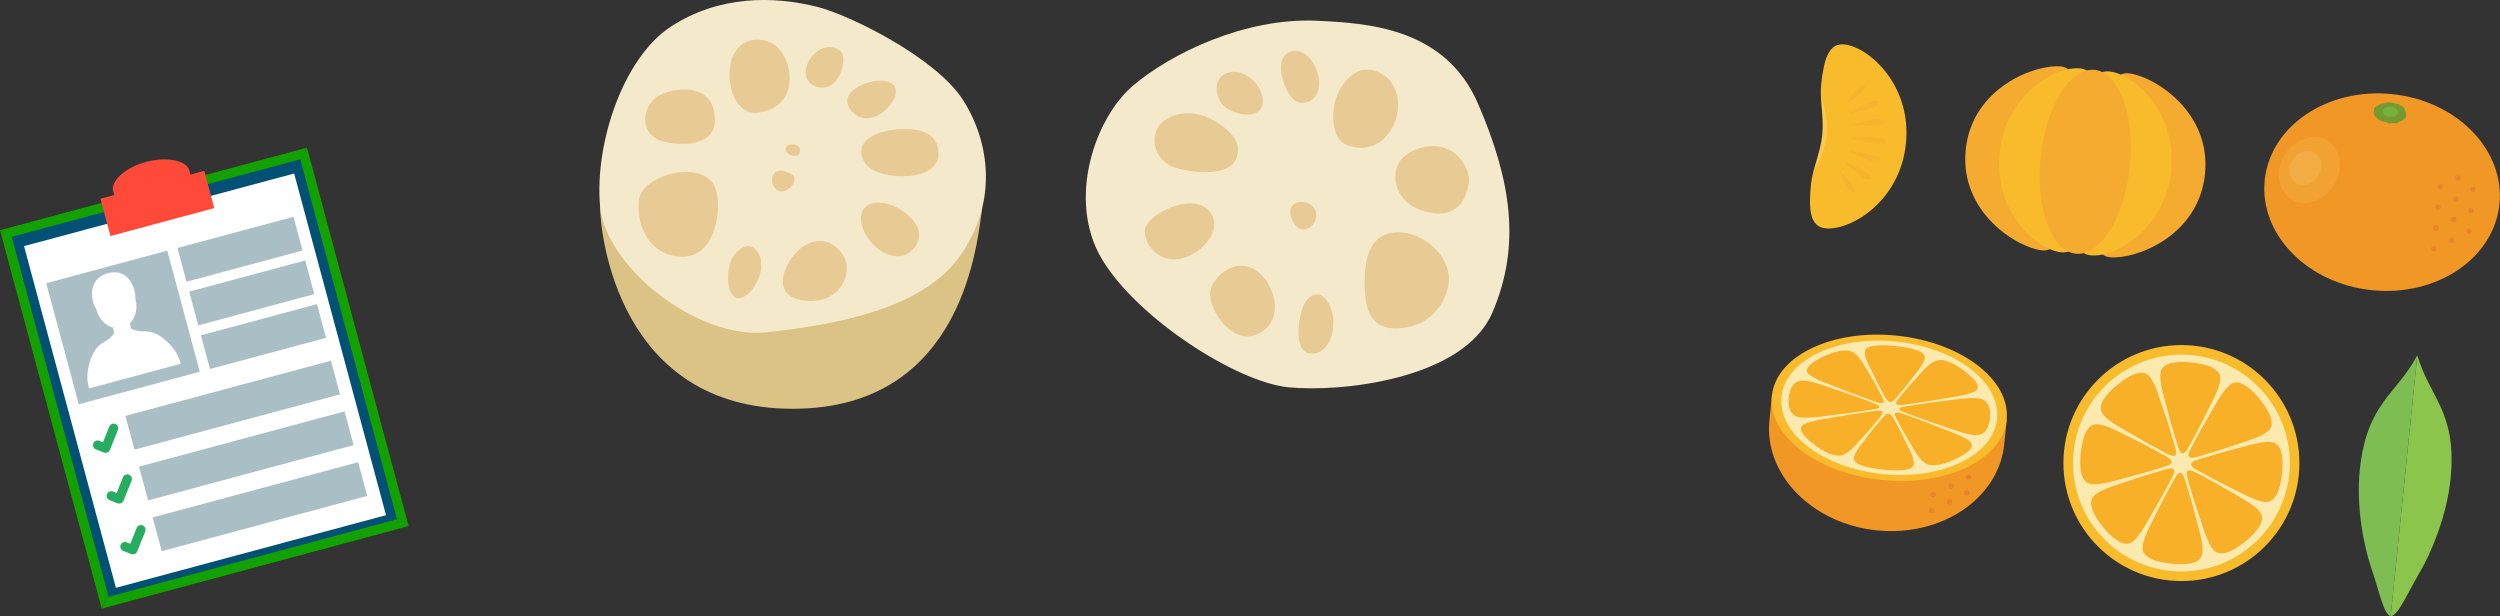 <?xml version="1.0" encoding="UTF-8"?><svg id="_レイヤー_2" xmlns="http://www.w3.org/2000/svg" viewBox="0 0 320.16 78.94"><rect x="0" y="0" width="320.16" height="78.94" fill="#333333" stroke="none"/><defs><style>.cls-1{fill:#f2a133;}.cls-1,.cls-2,.cls-3,.cls-4,.cls-5,.cls-6,.cls-7,.cls-8,.cls-9,.cls-10,.cls-11,.cls-12,.cls-13,.cls-14,.cls-15,.cls-16,.cls-17,.cls-18,.cls-19,.cls-20,.cls-21,.cls-22{stroke-width:0px;}.cls-2{fill:#ffeea1;opacity:.3;}.cls-3{fill:#a9bfc5;}.cls-4{fill:#fbe9ae;}.cls-5{fill:#f3ab44;}.cls-6{fill:#f7b028;}.cls-7{fill:#75b13b;}.cls-8{fill:#f09726;}.cls-9{fill:#025074;}.cls-10{fill:#749a31;}.cls-11{fill:#f4ab30;}.cls-12{fill:#ec8229;}.cls-13{fill:#8bc54c;}.cls-14{fill:#f4eacb;}.cls-15{fill:#ff4a39;}.cls-23{opacity:.5;}.cls-16{fill:#f8bb2b;}.cls-17{fill:#7dbd52;}.cls-18{fill:#dbc285;}.cls-19{fill:#fff;}.cls-20{fill:#e8cb94;}.cls-21{fill:#27ad60;}.cls-22{fill:#13a100;}</style></defs><g id="img"><polygon class="cls-22" points="39.25 18.93 13.03 77.94 0 29.48 39.25 18.93"/><polygon class="cls-22" points="39.31 18.91 52.33 67.37 13.03 77.94 13.03 77.94 39.25 18.93 39.31 18.91"/><rect class="cls-9" x="7.04" y="24.55" width="38.26" height="47.74" transform="translate(-11.67 8.45) rotate(-15.05)"/><rect class="cls-19" x="8.34" y="26.09" width="35.82" height="45.31" transform="translate(-11.75 8.49) rotate(-15.05)"/><path class="cls-15" d="M14.14,30.22l-1.28-4.77,1.79-.48-.14-.42-.02-.05c-.36-1.33,1.58-3.06,4.23-3.77,2.65-.71,5.19-.19,5.55,1.15v.06s.1.42.1.42l1.79-.48,1.28,4.77-13.3,3.58Z"/><rect class="cls-3" x="7.73" y="33.91" width="16.05" height="16.05" transform="translate(-10.35 5.53) rotate(-15.05)"/><path class="cls-19" d="M22.93,45.91c-.4-1-1.1-1.82-1.92-2.5-.46-.38-.92-.66-1.41-.82h0s0,0-.01,0c0,0-.02,0-.02,0h0c-.29-.09-.61-.15-.95-.16-.09,0-.18,0-.27,0-.51.01-1.14-.09-1.55-.36l-.18-.67c.73-.7,1.05-1.87.73-3.06,0,0,0-.02,0-.03.01-.35-.03-.71-.12-1.07-.46-1.71-1.62-2.73-3.45-2.24-1.68.45-2.32,1.96-1.86,3.66.1.36.25.69.43.99,0,.01,0,.02,0,.03.31,1.15,1.14,2,2.1,2.26l.19.69s-.03,0-.03.01c-.03.05-.06.1-.09.15-.01.02-.03.03-.04.05-.02.03-.05.06-.07.09-.02.02-.03.04-.05.06-.02.03-.04.05-.07.08-.02.02-.04.05-.06.07-.02.02-.04.04-.06.06-.03.03-.06.05-.08.08,0,0,0,0,0,0-.13.12-.27.22-.41.31-.08.05-.16.1-.23.14-.39.21-.71.46-.97.75h0s-.01.01-.02.02c0,0,0,0,0,0h0c-.35.39-.6.86-.81,1.42-.37,1-.56,2.06-.4,3.13.04.24.09.47.15.69l2.1-.56.08-.02,3.35-.9.35-.09h0s.09-.03.09-.03l.67-.18,2.93-.79.08-.02,2.1-.56c-.05-.22-.12-.44-.21-.67Z"/><rect class="cls-3" x="23.04" y="29.68" width="15.39" height="4.47" transform="translate(-7.23 9.08) rotate(-15.05)"/><rect class="cls-3" x="26.05" y="40.86" width="15.39" height="4.47" transform="translate(-10.03 10.24) rotate(-15.04)"/><rect class="cls-3" x="24.54" y="35.27" width="15.39" height="4.47" transform="translate(-8.63 9.66) rotate(-15.05)"/><rect class="cls-3" x="16.17" y="49.65" width="27.26" height="4.47" transform="translate(-12.44 9.51) rotate(-15.04)"/><path class="cls-21" d="M13.66,57.97c-.12.03-.25.03-.37-.02l-1.01-.4c-.3-.12-.45-.47-.33-.77.12-.31.46-.45.77-.33l.47.19.81-2.02c.12-.3.47-.45.77-.33.3.12.45.46.33.77l-1.03,2.56c-.07.18-.22.3-.39.35Z"/><rect class="cls-3" x="17.92" y="56.15" width="27.25" height="4.47" transform="translate(-14.08 10.19) rotate(-15.05)"/><path class="cls-21" d="M15.41,64.47c-.12.03-.25.03-.37-.02l-1.01-.4c-.3-.12-.45-.47-.33-.77.12-.3.46-.45.77-.33l.47.19.81-2.02c.12-.3.47-.45.77-.33.3.12.45.47.33.77l-1.03,2.56c-.07.18-.22.3-.39.35Z"/><rect class="cls-3" x="19.66" y="62.65" width="27.25" height="4.47" transform="translate(-15.7 10.87) rotate(-15.05)"/><path class="cls-21" d="M17.16,70.97c-.12.03-.25.03-.37-.02l-1.01-.4c-.31-.12-.45-.46-.33-.77.12-.3.47-.45.77-.33l.47.18.81-2.01c.12-.3.47-.45.77-.33.3.12.45.47.33.77l-1.03,2.56c-.07.18-.22.3-.39.35Z"/><ellipse class="cls-8" cx="305.07" cy="24.61" rx="12.62" ry="15.11" transform="translate(249.64 325.61) rotate(-84.18)"/><ellipse class="cls-1" cx="295.76" cy="21.76" rx="4.41" ry="3.7" transform="translate(121.95 262.05) rotate(-58.33)"/><ellipse class="cls-5" cx="295.25" cy="21.52" rx="2.29" ry="1.96" transform="translate(121.91 261.49) rotate(-58.33)"/><path class="cls-10" d="M308.14,14.66c-.02.15,0,.32-.08.44-.08.12-.22.2-.35.29-.12.08-.26.13-.41.18-.13.05-.26.19-.41.22-.14.03-.31-.05-.46-.04-.15,0-.3.08-.46.06s-.28-.16-.42-.19c-.15-.04-.31-.03-.44-.08-.14-.06-.3-.1-.42-.18-.13-.08-.24-.21-.34-.31-.11-.11-.25-.22-.31-.35-.06-.14-.04-.32-.03-.47s.03-.33.12-.46c.08-.12.27-.15.4-.24.12-.08.22-.21.37-.26.13-.05.3,0,.46-.02.14-.03.28-.15.43-.16.15,0,.3.05.45.06s.3.07.44.1c.15.04.31.02.45.08.14.06.27.15.39.23.13.08.26.17.36.28.11.11.11.29.17.42.06.14.1.26.09.41Z"/><path class="cls-7" d="M307.11,14.41c-.04.36-.51.61-1.06.55s-.96-.39-.92-.76.51-.61,1.06-.55.96.39.92.76Z"/><path class="cls-12" d="M315.13,22.83c-.02.19-.19.33-.38.31s-.33-.19-.31-.38.19-.33.38-.31.33.19.31.38Z"/><path class="cls-12" d="M314.86,25.49c-.02.19-.19.33-.38.31s-.33-.19-.31-.38.19-.33.38-.31.33.19.31.38Z"/><path class="cls-12" d="M314.58,28.16c-.02.19-.19.33-.38.31s-.33-.19-.31-.38.19-.33.38-.31.33.19.31.38Z"/><path class="cls-12" d="M314.31,30.82c-.02.19-.19.33-.38.31s-.33-.19-.31-.38.19-.33.38-.31.33.19.31.38Z"/><path class="cls-12" d="M312.84,23.89c-.02.19-.19.33-.38.31s-.33-.19-.31-.38.19-.33.38-.31.33.19.31.38Z"/><path class="cls-12" d="M317.06,24.32c-.02.19-.19.33-.38.31s-.33-.19-.31-.38.19-.33.38-.31.33.19.31.38Z"/><path class="cls-12" d="M312.56,26.56c-.02.19-.19.33-.38.31s-.33-.19-.31-.38.19-.33.38-.31.33.19.31.38Z"/><circle class="cls-12" cx="311.95" cy="29.19" r=".35"/><path class="cls-12" d="M316.79,26.99c-.02.19-.19.33-.38.31s-.33-.19-.31-.38.19-.33.38-.31.33.19.31.38Z"/><path class="cls-12" d="M316.52,29.65c-.02.19-.19.33-.38.31s-.33-.19-.31-.38.19-.33.38-.31.33.19.31.38Z"/><path class="cls-12" d="M312.02,31.89c-.02.19-.19.33-.38.31s-.33-.19-.31-.38.19-.33.38-.31.33.19.31.38Z"/><path class="cls-11" d="M251.74,19.17c-.82,8.04,6.62,12.57,9.77,12.89s.98-5.23,1.64-11.73c.66-6.5,3.91-11.5.76-11.82s-11.35,2.62-12.17,10.65Z"/><path class="cls-16" d="M256.07,19.61c-.76,7.48,4.74,12.38,7.89,12.7s2.85-5.03,3.52-11.54c.66-6.5,2.03-11.69-1.12-12.01s-9.53,3.37-10.3,10.85Z"/><path class="cls-11" d="M282.38,22.29c-.82,8.04-9.02,10.98-12.17,10.65s.1-5.32.76-11.82c.66-6.5-1.51-12.05,1.64-11.73s10.59,4.86,9.77,12.89Z"/><path class="cls-16" d="M278.05,21.85c-.76,7.48-7.14,11.17-10.3,10.85-3.15-.32-1.78-5.51-1.12-12.01.66-6.5.37-11.86,3.52-11.54s8.66,5.22,7.89,12.7Z"/><ellipse class="cls-11" cx="267.06" cy="20.73" rx="11.83" ry="5.74" transform="translate(219.34 284.3) rotate(-84.18)"/><path class="cls-16" d="M233.22,10.86c-.2,1.83.39,4.1.15,6.44s-1.27,4.44-1.45,6.27c-.32,3.26-.15,5.46,1.86,5.67,3.15.32,9.53-3.37,10.3-10.85.76-7.48-4.74-12.38-7.89-12.7-2.02-.21-2.62,1.91-2.97,5.17Z"/><path class="cls-2" d="M233.36,17.29c-.18,1.76-.8,3.37-1.18,4.85,0,0,1.51-2.43,1.76-4.79.24-2.36-.75-5.05-.75-5.05.07,1.52.35,3.23.18,4.99Z"/><g class="cls-23"><path class="cls-11" d="M237.12,17.68s4.51-.43,4.42.45c-.09.88-4.42-.45-4.42-.45Z"/><path class="cls-11" d="M236.96,16.01s4.34-1.31,4.42-.42c.08.88-4.42.42-4.42.42Z"/><path class="cls-11" d="M236.77,14.55s3.5-2.31,3.81-1.5c.32.81-3.81,1.5-3.81,1.5Z"/><path class="cls-11" d="M236.38,13.24s1.97-2.85,2.48-2.29-2.48,2.29-2.48,2.29Z"/><path class="cls-11" d="M236.63,19.27s3.99,2.16,4.25,1.31c.26-.85-4.25-1.31-4.25-1.31Z"/><path class="cls-11" d="M236.14,20.66s2.96,2.97,3.43,2.24c.47-.73-3.43-2.24-3.43-2.24Z"/><path class="cls-11" d="M235.5,21.87s1.35,3.19,1.97,2.74-1.97-2.74-1.97-2.74Z"/></g><path class="cls-13" d="M306.16,78.94c1.04-.25,1.95-2.63,3.66-5.52,1.58-2.68,3.53-7.42,4-12.02.89-8.68-2.69-10.45-4.25-15.91,0,0-3.25,31.89-3.41,33.45Z"/><path class="cls-17" d="M306.16,78.94c-.97-.46-1.38-2.97-2.47-6.15-1.01-2.95-1.96-7.98-1.49-12.58.89-8.68,4.75-9.69,7.37-14.73,0,0-3.25,31.89-3.41,33.45Z"/><circle class="cls-16" cx="279.36" cy="59.3" r="15.11"/><circle class="cls-4" cx="279.36" cy="59.3" r="13.88"/><path class="cls-6" d="M280.68,46.42c-1.95-.2-3.83,0-4,1.35-.17,1.32.55,3.31,1.03,5.25.42,1.67.74,2.56.98,3.4.28,1,.48,1.61.81,1.64s.65-.52,1.12-1.44c.4-.77.9-1.57,1.65-3.13.86-1.79,1.97-3.6,2.07-4.93.1-1.35-1.7-1.93-3.65-2.13Z"/><path class="cls-6" d="M278.05,72.19c1.95.2,3.83,0,4-1.35.17-1.32-.55-3.31-1.03-5.25-.42-1.67-.74-2.56-.98-3.4-.28-1-.48-1.61-.81-1.64s-.65.52-1.12,1.44c-.4.77-.9,1.57-1.65,3.13-.86,1.79-1.97,3.6-2.07,4.93-.1,1.35,1.7,1.93,3.65,2.13Z"/><path class="cls-6" d="M292.25,60.62c.2-1.95,0-3.83-1.35-4-1.32-.17-3.31.55-5.25,1.03-1.67.42-2.56.74-3.4.98-1,.28-1.61.48-1.64.81s.52.65,1.44,1.12c.77.4,1.57.9,3.13,1.65,1.79.86,3.6,1.97,4.93,2.07,1.35.1,1.93-1.7,2.13-3.65Z"/><path class="cls-6" d="M266.47,57.99c-.2,1.95,0,3.83,1.35,4,1.32.17,3.31-.55,5.25-1.03,1.67-.42,2.56-.74,3.4-.98,1-.28,1.61-.48,1.64-.81s-.52-.65-1.44-1.12c-.77-.4-1.57-.9-3.13-1.65-1.79-.86-3.6-1.97-4.93-2.07-1.35-.1-1.93,1.7-2.13,3.65Z"/><path class="cls-6" d="M289.4,51.12c-1.24-1.52-2.72-2.7-3.78-1.88-1.05.82-1.96,2.73-2.98,4.44-.89,1.48-1.28,2.33-1.71,3.09-.51.91-.79,1.48-.59,1.73s.82.09,1.81-.23c.83-.26,1.75-.48,3.37-1.05,1.88-.66,3.94-1.16,4.95-2.02,1.02-.88.16-2.57-1.08-4.08Z"/><path class="cls-6" d="M269.32,67.49c1.24,1.52,2.72,2.7,3.78,1.88,1.05-.82,1.96-2.73,2.98-4.44.89-1.48,1.28-2.33,1.71-3.09.51-.91.79-1.48.59-1.73-.21-.25-.82-.09-1.81.23-.83.26-1.75.48-3.37,1.05-1.88.66-3.94,1.16-4.95,2.02-1.02.88-.16,2.57,1.08,4.08Z"/><path class="cls-6" d="M287.54,69.35c1.52-1.24,2.7-2.72,1.88-3.78-.82-1.05-2.73-1.96-4.44-2.98-1.48-.89-2.33-1.28-3.09-1.71-.91-.51-1.48-.79-1.73-.59s-.09.82.23,1.81c.26.83.48,1.75,1.05,3.37.66,1.88,1.16,3.94,2.02,4.95.88,1.02,2.57.16,4.08-1.08Z"/><path class="cls-6" d="M271.18,49.26c-1.52,1.24-2.7,2.72-1.88,3.78.82,1.05,2.73,1.96,4.44,2.98,1.48.89,2.33,1.28,3.09,1.71.91.51,1.48.79,1.73.59.25-.21.09-.82-.23-1.81-.26-.83-.48-1.75-1.05-3.37-.66-1.88-1.16-3.94-2.02-4.95-.88-1.02-2.57-.16-4.08,1.08Z"/><path class="cls-8" d="M226.6,53.83c-.71,6.93,5.45,13.24,13.75,14.09s15.61-4.09,16.32-11.02l.32-3.14-30.07-3.07-.32,3.14Z"/><ellipse class="cls-16" cx="241.96" cy="52.23" rx="9.29" ry="15.11" transform="translate(165.45 287.64) rotate(-84.18)"/><ellipse class="cls-4" cx="241.96" cy="52.23" rx="8.53" ry="13.88" transform="translate(165.45 287.64) rotate(-84.18)"/><path class="cls-6" d="M242.77,44.31c-1.95-.2-3.82-.14-3.93.68-.12.81.67,2.07,1.23,3.29.48,1.05.84,1.61,1.11,2.14.32.63.54,1.01.87,1.05s.62-.3,1.06-.85c.37-.46.83-.94,1.52-1.87.79-1.08,1.82-2.15,1.87-2.97.05-.83-1.77-1.26-3.72-1.46Z"/><path class="cls-6" d="M241.15,60.15c1.95.2,3.82.14,3.93-.68.12-.81-.67-2.07-1.23-3.29-.48-1.05-.84-1.61-1.11-2.14-.32-.63-.54-1.01-.87-1.05s-.62.3-1.06.85c-.37.46-.83.94-1.52,1.87-.79,1.08-1.82,2.15-1.87,2.97-.05.83,1.77,1.26,3.72,1.46Z"/><path class="cls-6" d="M254.85,53.55c.12-1.2-.16-2.37-1.5-2.53-1.32-.16-3.28.21-5.19.43-1.65.19-2.52.36-3.34.47-.98.13-1.58.24-1.6.44s.54.42,1.48.75c.79.28,1.6.62,3.18,1.14,1.82.6,3.66,1.36,4.99,1.47,1.34.12,1.85-.98,1.98-2.17Z"/><path class="cls-6" d="M229.07,50.92c-.12,1.2.16,2.37,1.5,2.53,1.32.16,3.28-.21,5.19-.43,1.65-.19,2.52-.36,3.34-.47.98-.13,1.58-.24,1.6-.44s-.54-.42-1.48-.75c-.79-.28-1.6-.62-3.18-1.14-1.82-.6-3.66-1.36-4.99-1.47-1.34-.12-1.85.98-1.98,2.17Z"/><path class="cls-6" d="M251.64,47.56c-1.29-.99-2.81-1.78-3.84-1.31-1.02.46-1.84,1.61-2.8,2.63-.83.88-1.19,1.39-1.58,1.85-.47.54-.73.88-.52,1.05.21.16.82.09,1.8-.07.82-.13,1.72-.23,3.32-.52,1.85-.33,3.88-.56,4.85-1.06.99-.5.06-1.58-1.23-2.57Z"/><path class="cls-6" d="M232.28,56.9c1.29.99,2.81,1.78,3.84,1.31,1.02-.46,1.84-1.61,2.8-2.63.83-.88,1.19-1.39,1.58-1.85.47-.54.73-.88.52-1.05-.21-.16-.82-.09-1.8.07-.82.13-1.72.23-3.32.52-1.85.33-3.88.56-4.85,1.06-.99.5-.06,1.58,1.23,2.57Z"/><path class="cls-6" d="M250.5,58.76c1.46-.71,2.59-1.57,1.72-2.27-.85-.68-2.8-1.32-4.54-2.02-1.51-.61-2.38-.88-3.15-1.18-.92-.35-1.5-.55-1.75-.43-.24.12-.06.51.3,1.13.3.52.54,1.1,1.18,2.13.73,1.19,1.31,2.48,2.21,3.14.91.67,2.56.2,4.03-.51Z"/><path class="cls-6" d="M233.42,45.7c-1.46.71-2.59,1.57-1.72,2.27.85.68,2.8,1.32,4.54,2.02,1.51.61,2.38.88,3.15,1.18.92.35,1.5.55,1.75.43.24-.12.06-.51-.3-1.13-.3-.52-.54-1.1-1.18-2.13-.73-1.19-1.31-2.48-2.21-3.14-.91-.67-2.56-.2-4.03.51Z"/><circle class="cls-12" cx="249.87" cy="62.26" r=".35"/><circle class="cls-12" cx="249.66" cy="64.3" r=".35"/><path class="cls-12" d="M247.92,63.37c-.02.19-.19.33-.38.31s-.33-.19-.31-.38.19-.33.38-.31.33.19.31.38Z"/><circle class="cls-12" cx="252.08" cy="61.1" r=".35"/><circle class="cls-12" cx="251.87" cy="63.13" r=".35"/><circle class="cls-12" cx="247.37" cy="65.37" r=".35"/><path class="cls-14" d="M168.65,2.66c6.45.3,16.45.86,20.66,10.68,4.22,9.82,5.51,18.08,1.81,26.69-3.7,8.61-19.55,10.25-26.18,9.56s-19.37-8.87-23.85-16.45c-4.48-7.58-.86-18,3.96-22.13,4.82-4.13,14.38-8.78,23.59-8.35Z"/><path class="cls-20" d="M176.48,9.2c2.43.97,3.36,4.31,1.81,7.15-1.55,2.84-4.31,3.01-6.11,2.07-1.81-.95-1.89-4.99-.43-7.23,1.46-2.24,3.01-2.67,4.74-1.98Z"/><path class="cls-20" d="M188.11,23.41c-.37,2.21-1.55,4.74-5.51,3.7s-4.48-4.48-3.44-6.29c1.03-1.81,5.04-3.18,7.4-.95,1.55,1.46,1.64,3.01,1.55,3.53Z"/><path class="cls-20" d="M185.52,35.03c.34,2.05-1.12,6.11-5.34,6.89-4.22.77-5.34-1.64-5.42-5.17-.09-3.53.6-6.63,3.7-6.97,3.1-.34,6.54,2.15,7.06,5.25Z"/><path class="cls-20" d="M170.46,39.51c.76,1.99.09,5.6-2.32,5.77-2.41.17-1.98-3.7-1.38-5.68.6-1.98,2.58-3.01,3.7-.09Z"/><path class="cls-20" d="M161.85,35.55c1.79,2.17,2.24,5.77-.77,7.23-3.01,1.46-6.11-2.67-6.11-5.08s4.05-5.6,6.89-2.15Z"/><path class="cls-20" d="M155.22,27.54c1.04,1.89-.86,4.65-3.7,5.51-2.84.86-5.08-1.64-4.91-3.62.17-1.98,6.72-5.34,8.61-1.89Z"/><path class="cls-20" d="M158.32,20.31c-.76,1.95-4.22,2.07-7.4,1.29-3.19-.77-3.7-4.05-2.41-5.6,1.29-1.55,4.22-2.07,6.72-.69,2.5,1.38,3.87,3.01,3.1,4.99Z"/><path class="cls-20" d="M161.24,14.19c-1.04,1.04-3.87.26-4.74-.86-.86-1.12-1.04-2.93.09-3.7,1.64-1.12,3.44.09,4.22,1.03,1.01,1.23,1.21,2.76.43,3.53Z"/><path class="cls-20" d="M165.63,6.53c1.49-.21,2.76,1.38,3.19,3.1.43,1.72-.26,3.62-2.24,3.53-1.98-.09-4.05-6.2-.95-6.63Z"/><path class="cls-20" d="M168.56,27.28c.26,1.92-2.32,3.27-3.19.6-.86-2.67,2.93-2.5,3.19-.6Z"/><path class="cls-18" d="M125.8,26.54c-.62,3.94-2.09,25.81-24.29,25.81s-24.67-22.14-24.67-26.04l48.96.23Z"/><path class="cls-14" d="M104.86.93c3.92,1.02,15.03,6.42,18.51,11.94,3.47,5.51,4.38,13.14-.45,19.94-4.83,6.8-15.86,8.76-24.7,9.74-8.84.98-20.7-8.31-21.38-16.24-.68-7.93,2.95-18.89,9.06-22.89,6.12-4,13.14-4,18.96-2.49Z"/><path class="cls-20" d="M97.16,5.08c2.46.1,3.7,2.23,3.93,4.39.23,2.16-.69,4.39-3.77,4.93-3.08.54-4.16-3.23-3.85-5.7.31-2.46,1.77-3.7,3.7-3.62Z"/><path class="cls-20" d="M107.56,6.47c1.25.9-.23,5.85-3.23,4.54-3-1.31.46-6.54,3.23-4.54Z"/><path class="cls-20" d="M114.72,11.47c.36,1.74-3.46,5.54-5.77,2.62-2.31-2.93,5.23-5.23,5.77-2.62Z"/><path class="cls-20" d="M114.95,16.55c3.31-.22,5,.69,5.23,2.77.23,2.08-1.69,3.39-5.08,3.23-3.39-.15-5-1.62-4.77-3.46.23-1.85,3.46-2.46,4.62-2.54Z"/><path class="cls-20" d="M116.56,32.26c-1.62,1.38-4.62.08-5.85-2.54-1.23-2.62.15-4.16,2.62-3.7,2.46.46,6.31,3.62,3.23,6.24Z"/><path class="cls-20" d="M107.94,32.64c1.48,2.12-.23,6.47-5,5.85-4.77-.62-2.16-5.62-.08-6.93,2.08-1.31,3.85-.69,5.08,1.08Z"/><path class="cls-20" d="M97.16,32.49c1.21,2.14-1,5.77-2.62,5.7-1.62-.08-1.69-4.16-.46-5.62,1.23-1.46,2.39-1.31,3.08-.08Z"/><path class="cls-20" d="M91.39,23.64c1.34,2.26.46,9.31-4,9.24-4.47-.08-6-4.39-5.54-7.39.46-3,7.62-5.08,9.55-1.85Z"/><path class="cls-20" d="M91.54,15.78c-.14,2.21-2.93,3.16-6.39,2.39-3.46-.77-3.08-4.77-.62-6,2.46-1.23,7.31-1.39,7.01,3.62Z"/><path class="cls-20" d="M101.4,22.33c1.14.68-.85,3-2,1.92-1.15-1.08-.46-3.39,2-1.92Z"/><path class="cls-20" d="M102.4,19.63c-.29.78-2.08.08-1.77-.69.31-.77,2.23-.54,1.77.69Z"/></g></svg>